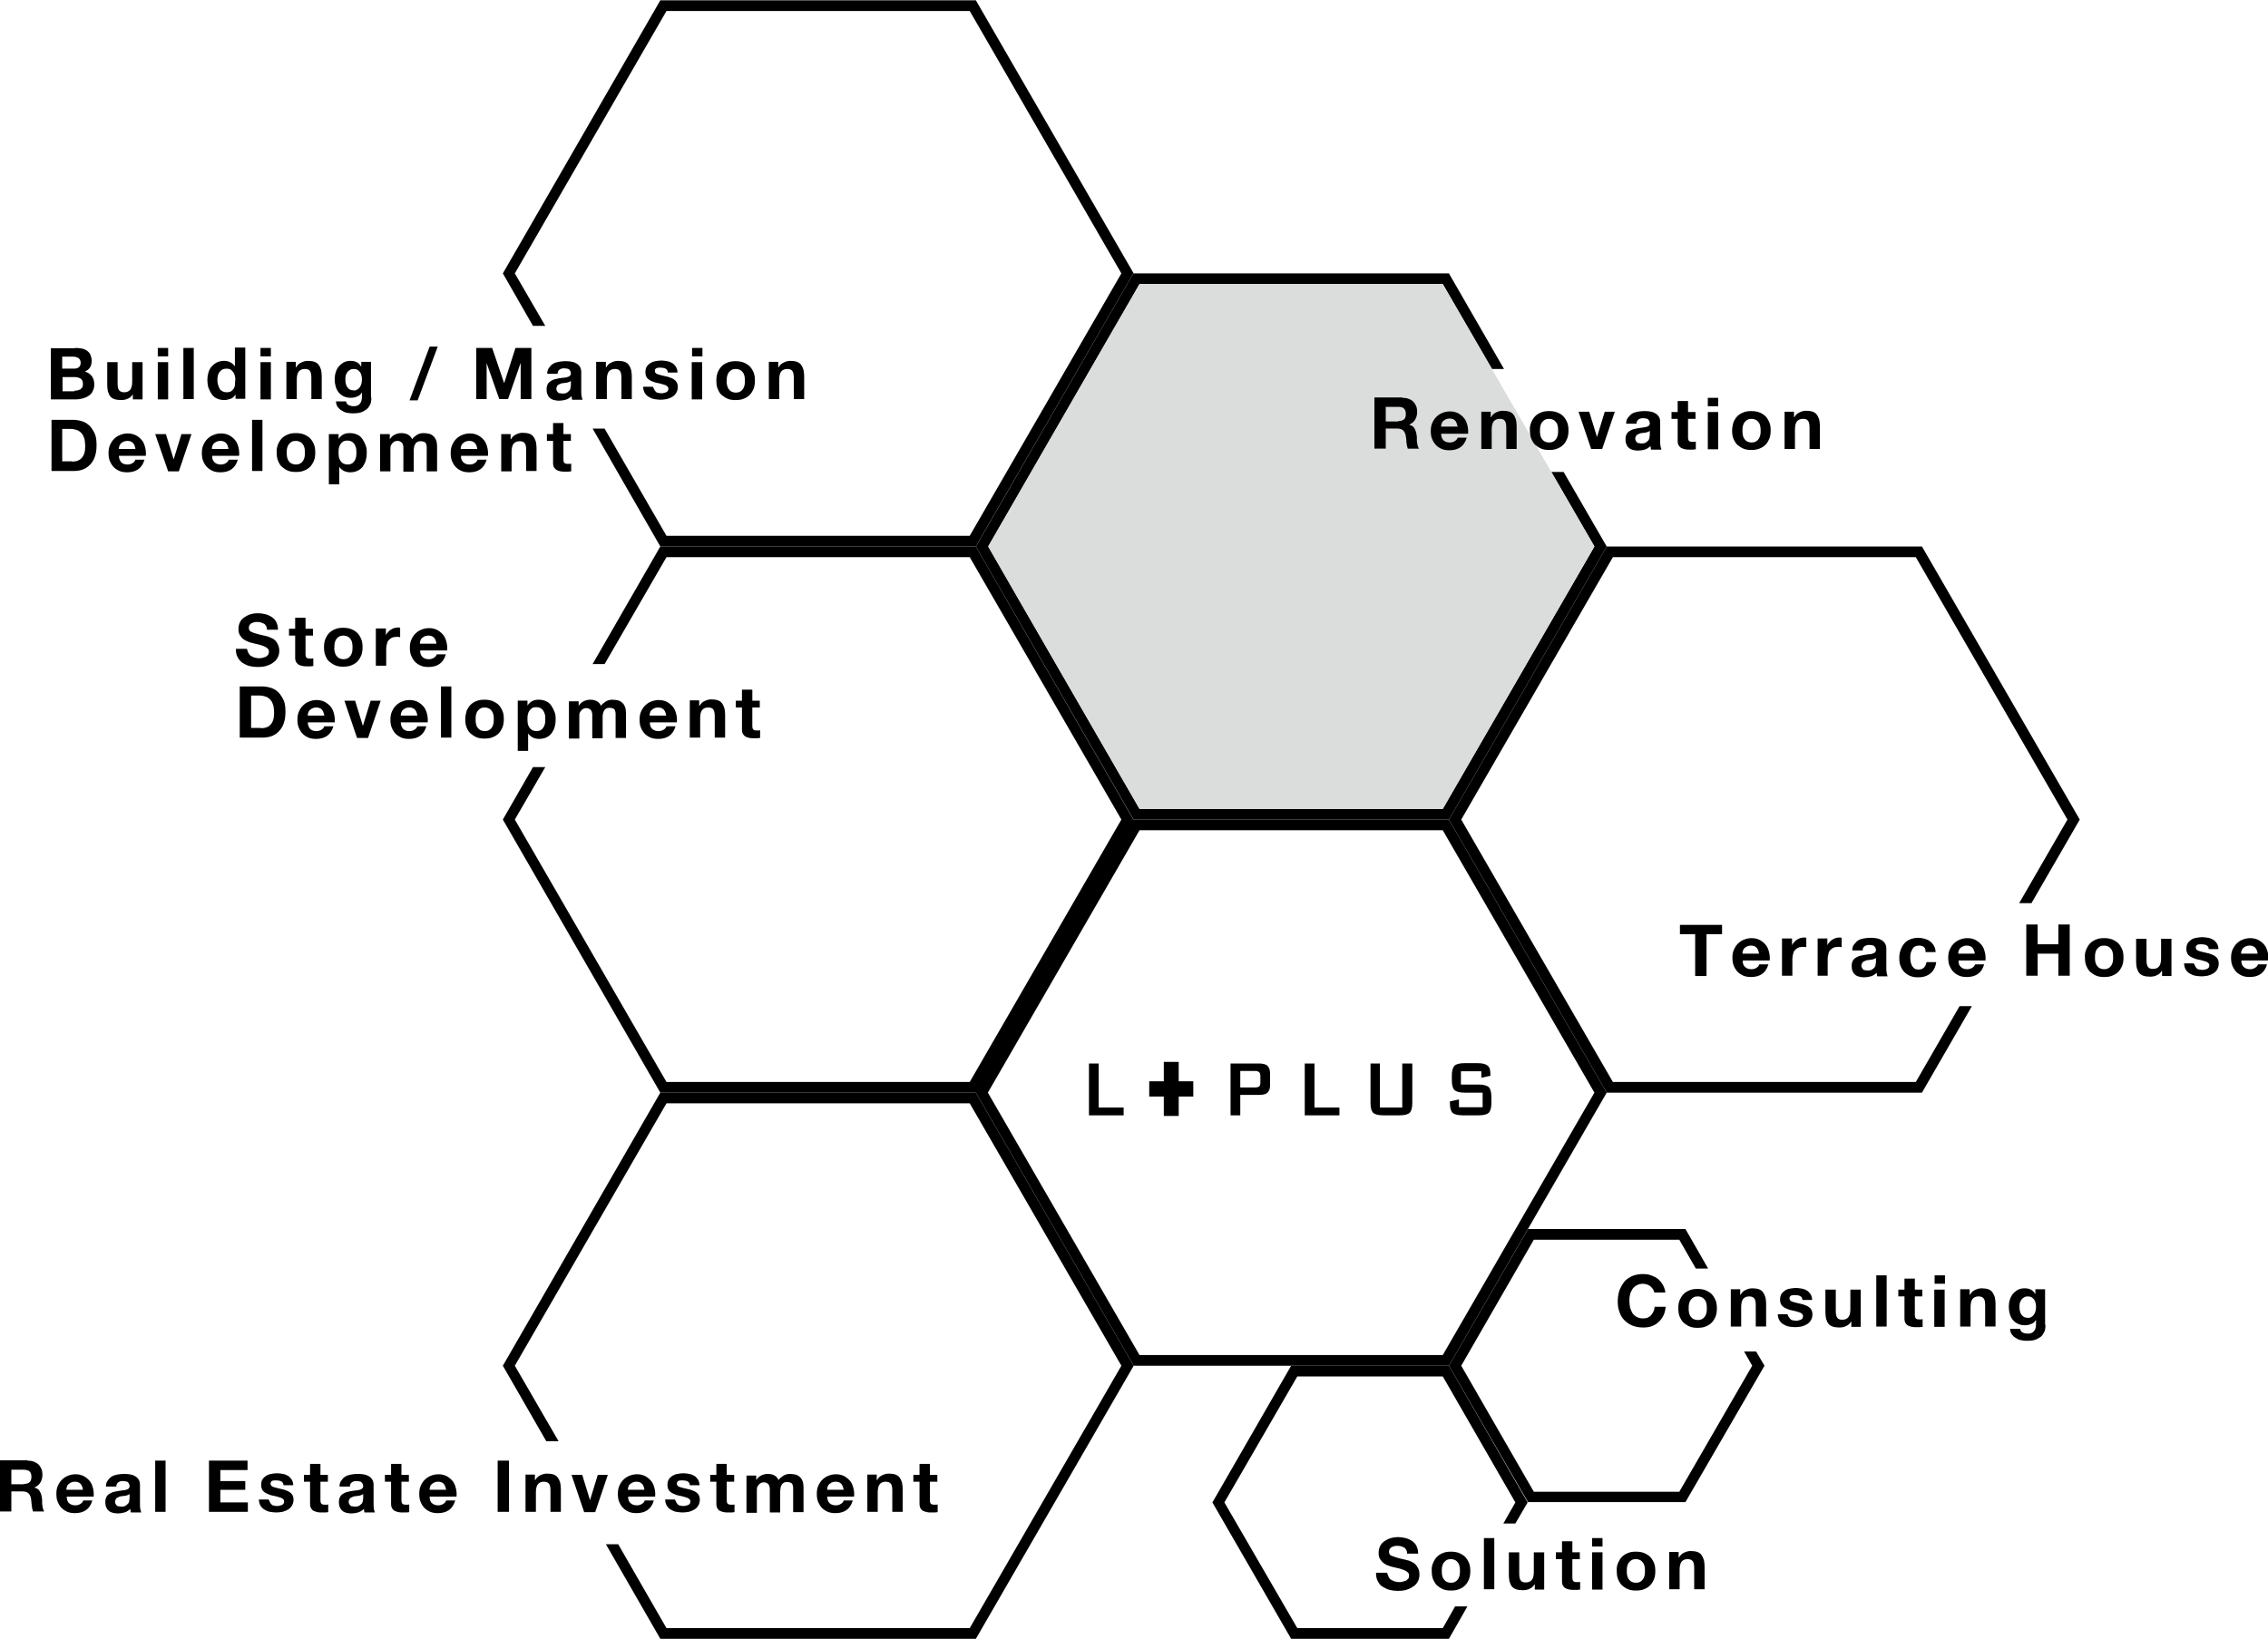 <svg xmlns="http://www.w3.org/2000/svg" viewBox="0 0 700 506" style="enable-background:new 0 0 700 506" xml:space="preserve"><path d="m445.3 256.3 46.8 81-46.8 81h-93.6l-46.8-81 46.8-81h93.6m1.9-3.3h-97.3l-48.7 84.3 48.7 84.3h97.3l48.7-84.3-48.7-84.3zM349.9 253h-.1L304 173.6l-2.8-4.9h-97.4L182.9 205h3.7l19.1-33h93.6l46.8 81-46.8 81h-93.6l-46.8-81 9.4-16.2h-3.8l-9.3 16.2 48.6 84.3h97.4z"/><path d="m203.8 337.3-48.6 84.3 13.4 23.3h3.8l-13.5-23.3 46.8-81h93.6l46.8 81-46.8 81h-93.6l-14.9-25.9H187l16.8 29.2h97.4l48.7-84.3-48.7-84.3zM445.3 502.6h-44.9l-22.5-38.8 22.5-38.9h44.9l22.4 38.9-3.7 6.5h3.7l3.8-6.5-24.3-42.2h-48.7l-24.3 42.2 24.3 42.1h48.7l5.7-10h-3.8z"/><path d="m540.8 421.6-22.5 38.9h-44.9L451 421.6l22.4-38.9h44.9l5.1 8.9h3.8l-7-12.2h-48.6l-24.4 42.2 24.4 42.1h48.6l24.4-42.1-2.6-4.4h-3.7zM349.9 253h97.3l48.7-84.3-13.3-23h-3.8l13.3 23-46.8 81h-93.6l-46.7-81 46.7-81h93.6l15.2 26.2h3.7l-17-29.5h-97.4l-48.6 84.3 2.8 4.9 45.9 79.4z"/><path d="M349.9 253 304 173.6l45.8 79.4zM593.2 168.7h-97.3L447.2 253l48.7 84.3h97.3l15.4-26.7h-3.8L591.3 334h-93.5L451 253l46.8-81h93.5l46.8 81-14.9 25.8h3.8l14.9-25.8zM349.9 84.4h-.1L304 163.8l-2.8 4.9h-97.4l-20.9-36.4h3.7l19.1 33.1h93.6l46.8-81-46.8-81h-93.6l-46.8 81 9.4 16.2h-3.8l-9.3-16.2L203.8.1h97.4z"/><path style="fill:#dbdcdc" d="m332.6 216.6 19.1 33.1h93.6l46.8-81-46.8-81h-93.6l-46.7 81 9.3 16.2z"/><path d="M432.8 122.8c.7 0 1.4.1 1.9.3.6.2 1.1.5 1.5.9.4.4.7.9.9 1.4.2.5.3 1.1.3 1.7 0 .9-.2 1.7-.6 2.4-.4.7-1 1.2-1.9 1.6.4.1.8.3 1.1.5.3.2.5.5.7.9s.3.7.4 1.1c.1.4.1.8.2 1.2v.9c0 .4 0 .7.1 1 0 .4.1.7.2 1s.2.6.4.8h-3.5c-.2-.5-.3-1.1-.4-1.8 0-.7-.1-1.4-.2-2-.1-.8-.4-1.4-.8-1.8-.4-.4-1-.6-1.9-.6h-3.5v6.2h-3.5v-15.8h8.6zm-1.3 7.2c.8 0 1.4-.2 1.8-.5s.6-.9.6-1.7c0-.8-.2-1.3-.6-1.7s-1-.5-1.8-.5h-3.8v4.5h3.8zM445.5 135.9c.5.5 1.2.7 2 .7.6 0 1.2-.2 1.6-.5.5-.3.7-.7.8-1h2.8c-.4 1.4-1.1 2.4-2 3-.9.6-2 .9-3.3.9-.9 0-1.7-.1-2.4-.4-.7-.3-1.3-.7-1.8-1.2s-.9-1.2-1.2-1.9c-.3-.7-.4-1.6-.4-2.4 0-.9.1-1.7.4-2.4s.7-1.4 1.2-1.9 1.1-1 1.9-1.3c.7-.3 1.5-.5 2.4-.5 1 0 1.8.2 2.6.6.7.4 1.3.9 1.8 1.5s.8 1.4 1 2.2c.2.8.3 1.7.2 2.6h-8.3c0 .8.2 1.5.7 2zm3.6-6.1c-.4-.4-1-.6-1.7-.6-.5 0-.9.1-1.3.3s-.6.4-.8.6c-.2.3-.3.5-.4.8-.1.3-.1.5-.1.8h5.1c-.2-.8-.4-1.4-.8-1.9zM460.1 127.2v1.6h.1c.4-.7.9-1.2 1.6-1.5.6-.3 1.3-.5 2-.5.8 0 1.5.1 2.1.3.5.2 1 .5 1.3 1 .3.4.5.9.7 1.5.1.6.2 1.2.2 1.9v7.1h-3.2v-6.5c0-.9-.1-1.7-.4-2.1-.3-.5-.8-.7-1.6-.7-.9 0-1.5.3-1.9.8-.4.5-.6 1.4-.6 2.5v6h-3.2v-11.5h2.9zM472.6 130.4c.3-.7.7-1.4 1.2-1.9s1.1-.9 1.9-1.2c.7-.3 1.5-.4 2.4-.4.9 0 1.7.1 2.5.4s1.4.7 1.9 1.2.9 1.2 1.2 1.9c.3.7.4 1.6.4 2.5 0 .9-.1 1.7-.4 2.5-.3.7-.7 1.4-1.2 1.9s-1.1.9-1.9 1.2c-.7.3-1.5.4-2.5.4-.9 0-1.7-.1-2.4-.4-.7-.3-1.3-.7-1.9-1.2-.5-.5-.9-1.2-1.2-1.9-.3-.7-.4-1.6-.4-2.5-.1-.9.1-1.7.4-2.5zm2.8 3.9c.1.4.2.8.5 1.2.2.3.5.6.9.8.4.2.8.3 1.3.3s1-.1 1.3-.3c.4-.2.7-.5.9-.8s.4-.7.5-1.2.1-.9.1-1.3c0-.5 0-.9-.1-1.4s-.2-.8-.5-1.2-.5-.6-.9-.8c-.4-.2-.8-.3-1.3-.3s-1 .1-1.3.3c-.4.2-.6.5-.9.8-.2.3-.4.7-.5 1.2s-.1.9-.1 1.4c0 .4 0 .8.1 1.3zM491.1 138.6l-3.9-11.5h3.3l2.4 7.8 2.4-7.8h3.1l-3.9 11.5h-3.4zM501.9 130.7c0-.7.2-1.4.6-1.8s.7-.9 1.2-1.2 1.1-.5 1.7-.6c.6-.1 1.3-.2 1.9-.2.6 0 1.2 0 1.8.1.6.1 1.1.2 1.6.5.5.2.9.6 1.2 1s.5 1 .5 1.7v6c0 .5 0 1 .1 1.5s.2.8.3 1.1h-3.2c-.1-.2-.1-.4-.1-.5 0-.2-.1-.4-.1-.6-.5.5-1.1.9-1.8 1.1-.7.2-1.4.3-2.1.3-.5 0-1.1-.1-1.5-.2s-.9-.3-1.2-.6c-.4-.3-.6-.6-.8-1.1-.2-.4-.3-.9-.3-1.5 0-.7.1-1.2.3-1.6.2-.4.5-.8.9-1 .4-.3.8-.4 1.2-.6.5-.1.9-.2 1.4-.3.5-.1.9-.1 1.4-.2s.9-.1 1.2-.2c.4-.1.6-.2.8-.4.2-.2.3-.4.3-.7 0-.3-.1-.6-.2-.8s-.3-.4-.4-.5c-.2-.1-.4-.2-.6-.2-.2 0-.5-.1-.8-.1-.6 0-1.1.1-1.5.4-.4.3-.6.7-.6 1.3h-3.2zm7.3 2.3c-.1.1-.3.2-.5.3-.2.1-.4.1-.6.2s-.5.1-.7.1c-.3 0-.5.1-.8.1-.2 0-.5.1-.7.2l-.6.3c-.2.1-.3.3-.4.5-.1.2-.2.4-.2.7 0 .3.1.5.2.7.1.2.2.3.4.5s.4.2.6.2c.2 0 .5.1.7.1.6 0 1.1-.1 1.4-.3.3-.2.6-.5.8-.7.2-.3.3-.6.3-.9 0-.3.1-.5.1-.7V133zM523.3 127.2v2.1H521v5.7c0 .5.1.9.3 1.1.2.2.5.3 1.1.3h.5c.2 0 .3 0 .5-.1v2.4c-.3 0-.6.1-.9.1h-1c-.5 0-1 0-1.4-.1-.4-.1-.8-.2-1.2-.4-.3-.2-.6-.5-.8-.8-.2-.4-.3-.8-.3-1.4v-6.8h-1.9v-2.1h1.9v-3.4h3.2v3.4h2.3zM527.1 125.4v-2.6h3.2v2.6h-3.2zm3.2 1.8v11.5h-3.2v-11.5h3.2zM535 130.4c.3-.7.7-1.4 1.2-1.9s1.1-.9 1.9-1.2c.7-.3 1.5-.4 2.4-.4.9 0 1.7.1 2.5.4s1.4.7 1.9 1.2.9 1.2 1.2 1.9c.3.7.4 1.6.4 2.5 0 .9-.1 1.7-.4 2.5-.3.7-.7 1.4-1.2 1.9s-1.1.9-1.9 1.2c-.7.3-1.5.4-2.5.4-.9 0-1.7-.1-2.4-.4-.7-.3-1.3-.7-1.9-1.2-.5-.5-.9-1.2-1.2-1.9-.3-.7-.4-1.6-.4-2.5 0-.9.2-1.7.4-2.5zm2.9 3.9c.1.4.2.8.5 1.2.2.3.5.6.9.8.4.2.8.3 1.3.3s1-.1 1.3-.3c.4-.2.7-.5.9-.8s.4-.7.5-1.2.1-.9.1-1.3c0-.5 0-.9-.1-1.4s-.2-.8-.5-1.2-.5-.6-.9-.8c-.4-.2-.8-.3-1.3-.3s-1 .1-1.3.3c-.4.2-.6.5-.9.8-.2.3-.4.7-.5 1.2s-.1.9-.1 1.4c0 .4 0 .8.1 1.3zM553.7 127.2v1.6h.1c.4-.7.9-1.2 1.6-1.5.6-.3 1.3-.5 2-.5.8 0 1.5.1 2.1.3.5.2 1 .5 1.3 1 .3.4.5.9.7 1.5.1.6.2 1.2.2 1.9v7.1h-3.2v-6.5c0-.9-.1-1.7-.4-2.1-.3-.5-.8-.7-1.6-.7-.9 0-1.5.3-1.9.8-.4.5-.6 1.4-.6 2.5v6h-3.2v-11.5h2.9zM518.5 288.4v-2.9h13v2.9h-4.8v12.9h-3.5v-12.9h-4.7zM538.6 298.5c.5.5 1.2.7 2 .7.6 0 1.2-.2 1.6-.5.5-.3.7-.7.8-1h2.8c-.4 1.4-1.1 2.4-2 3-.9.6-2 .9-3.3.9-.9 0-1.7-.1-2.4-.4-.7-.3-1.3-.7-1.8-1.2s-.9-1.2-1.2-1.9c-.3-.7-.4-1.6-.4-2.4 0-.9.1-1.7.4-2.4s.7-1.4 1.2-1.9 1.1-1 1.9-1.3c.7-.3 1.5-.5 2.4-.5 1 0 1.8.2 2.6.6.7.4 1.3.9 1.8 1.5s.8 1.4 1 2.2c.2.8.3 1.7.2 2.6h-8.3c-.1.8.2 1.6.7 2zm3.5-6c-.4-.4-1-.6-1.7-.6-.5 0-.9.1-1.3.3s-.6.4-.8.6c-.2.3-.3.5-.4.8-.1.3-.1.5-.1.8h5.1c-.1-.9-.4-1.5-.8-1.9zM553.1 289.8v2.1c.1-.4.3-.7.6-1 .3-.3.5-.6.9-.8.3-.2.7-.4 1-.5.4-.1.8-.2 1.2-.2.2 0 .4 0 .7.1v2.9c-.1 0-.3-.1-.5-.1h-.6c-.6 0-1.1.1-1.5.3s-.7.5-1 .8-.4.7-.5 1.2c-.1.4-.2.9-.2 1.4v5.2H550v-11.5h3.1zM564 289.8v2.1c.1-.4.3-.7.6-1 .3-.3.5-.6.9-.8.3-.2.7-.4 1-.5.4-.1.8-.2 1.2-.2.2 0 .4 0 .7.1v2.9c-.1 0-.3-.1-.5-.1h-.6c-.6 0-1.1.1-1.5.3s-.7.5-1 .8-.4.7-.5 1.2c-.1.4-.2.9-.2 1.4v5.2H561v-11.5h3zM571.7 293.3c0-.7.2-1.4.6-1.8s.7-.9 1.2-1.2c.5-.3 1.1-.5 1.7-.6.6-.1 1.3-.2 1.9-.2.6 0 1.2 0 1.8.1.6.1 1.1.2 1.6.5.5.2.9.6 1.2 1 .3.4.5 1 .5 1.7v6c0 .5 0 1 .1 1.5s.2.8.3 1.1h-3.2c-.1-.2-.1-.4-.1-.5 0-.2-.1-.4-.1-.6-.5.5-1.1.9-1.8 1.1s-1.4.3-2.1.3c-.5 0-1.1-.1-1.5-.2s-.9-.3-1.2-.6c-.4-.3-.6-.6-.8-1.1-.2-.4-.3-.9-.3-1.5 0-.7.1-1.2.3-1.6.2-.4.5-.8.9-1 .4-.3.8-.4 1.2-.6.5-.1.9-.2 1.4-.3.5-.1.9-.1 1.4-.2.5 0 .9-.1 1.2-.2.4-.1.6-.2.8-.4.2-.2.3-.4.3-.7 0-.3-.1-.6-.2-.8-.1-.2-.3-.4-.4-.5-.2-.1-.4-.2-.6-.2s-.5-.1-.8-.1c-.6 0-1.1.1-1.5.4s-.6.7-.6 1.3h-3.2zm7.3 2.4c-.1.1-.3.2-.5.3-.2.1-.4.1-.6.2-.2 0-.5.1-.7.1-.3 0-.5.1-.8.1-.2 0-.5.1-.7.2l-.6.3c-.2.1-.3.3-.4.5s-.2.4-.2.7c0 .3.1.5.2.7s.2.3.4.5.4.2.6.2c.2 0 .5.1.7.1.6 0 1.1-.1 1.4-.3.3-.2.6-.5.8-.7.2-.3.3-.6.3-.9 0-.3.1-.5.1-.7v-1.3zM592.3 291.9c-.5 0-.9.1-1.3.3s-.6.5-.8.9c-.2.4-.4.8-.5 1.2-.1.4-.1.9-.1 1.3s0 .8.1 1.3c.1.4.2.8.4 1.2s.5.6.8.9c.3.2.8.3 1.2.3.8 0 1.3-.2 1.7-.6.4-.4.7-1 .8-1.7h3c-.2 1.5-.8 2.7-1.8 3.5s-2.2 1.2-3.8 1.2c-.9 0-1.6-.1-2.4-.4-.7-.3-1.3-.7-1.8-1.2s-.9-1.1-1.2-1.9c-.3-.7-.4-1.5-.4-2.4 0-.9.1-1.7.4-2.5.3-.8.6-1.4 1.1-2 .5-.6 1.1-1 1.8-1.3.7-.3 1.6-.5 2.5-.5.7 0 1.3.1 2 .3s1.2.4 1.7.8.9.8 1.2 1.4c.3.5.5 1.2.5 1.9h-3.1c.1-1.4-.7-2-2-2zM605.2 298.5c.5.5 1.2.7 2 .7.6 0 1.2-.2 1.6-.5.5-.3.7-.7.8-1h2.8c-.4 1.4-1.1 2.4-2 3-.9.6-2 .9-3.3.9-.9 0-1.7-.1-2.4-.4-.7-.3-1.3-.7-1.8-1.2s-.9-1.2-1.2-1.9c-.3-.7-.4-1.6-.4-2.4 0-.9.1-1.7.4-2.4s.7-1.4 1.2-1.9 1.1-1 1.9-1.3c.7-.3 1.5-.5 2.4-.5 1 0 1.8.2 2.6.6.7.4 1.3.9 1.8 1.5s.8 1.4 1 2.2c.2.8.3 1.7.2 2.6h-8.3c-.1.8.2 1.6.7 2zm3.5-6c-.4-.4-1-.6-1.7-.6-.5 0-.9.1-1.3.3s-.6.4-.8.6c-.2.3-.3.5-.4.8-.1.3-.1.5-.1.8h5.1c-.1-.9-.4-1.5-.8-1.9zM628.9 285.4v6.1h6.4v-6.1h3.5v15.8h-3.5v-6.8h-6.4v6.8h-3.5v-15.8h3.5zM643.9 293.1c.3-.7.7-1.4 1.2-1.9s1.1-.9 1.9-1.2c.7-.3 1.5-.4 2.4-.4.9 0 1.7.1 2.5.4.7.3 1.4.7 1.9 1.2s.9 1.2 1.2 1.9.4 1.6.4 2.5c0 .9-.1 1.7-.4 2.5-.3.7-.7 1.4-1.2 1.9s-1.1.9-1.9 1.2c-.7.3-1.5.4-2.5.4-.9 0-1.7-.1-2.4-.4-.7-.3-1.3-.7-1.9-1.2-.5-.5-.9-1.2-1.2-1.9-.3-.7-.4-1.6-.4-2.5-.1-1 .1-1.8.4-2.5zm2.8 3.8c.1.4.2.8.5 1.2.2.3.5.6.9.8s.8.3 1.3.3 1-.1 1.3-.3c.4-.2.7-.5.9-.8s.4-.7.5-1.2.1-.9.1-1.3 0-.9-.1-1.4c-.1-.4-.2-.8-.5-1.2-.2-.3-.5-.6-.9-.8-.4-.2-.8-.3-1.3-.3s-1 .1-1.3.3c-.4.2-.6.5-.9.8-.2.3-.4.7-.5 1.2-.1.4-.1.9-.1 1.4s0 .9.1 1.3zM667.3 301.3v-1.6h-.1c-.4.7-.9 1.1-1.6 1.4-.6.3-1.3.4-2 .4-.8 0-1.5-.1-2.1-.3-.5-.2-1-.5-1.3-.9-.3-.4-.5-.9-.7-1.5-.1-.6-.2-1.2-.2-1.9v-7.1h3.2v6.5c0 .9.1 1.7.4 2.1.3.5.8.7 1.6.7.9 0 1.5-.3 1.9-.8s.6-1.3.6-2.5v-6h3.2v11.5h-2.9zM677.6 298.4c.1.2.3.4.5.6.2.2.5.3.8.3.3.1.6.1.9.1.2 0 .5 0 .7-.1.2-.1.5-.1.7-.2.2-.1.4-.3.5-.4.1-.2.2-.4.2-.7 0-.5-.3-.8-.9-1.1-.6-.2-1.5-.5-2.6-.7-.5-.1-.9-.2-1.3-.4s-.8-.3-1.2-.6-.6-.5-.8-.9-.3-.8-.3-1.3c0-.7.1-1.3.4-1.8.3-.5.7-.8 1.1-1.1s1-.5 1.6-.6c.6-.1 1.2-.2 1.8-.2.6 0 1.2.1 1.8.2.6.1 1.1.3 1.6.6s.8.7 1.1 1.1c.3.5.5 1.1.5 1.8h-3c0-.6-.3-1-.7-1.2-.4-.2-.9-.3-1.5-.3h-.6c-.2 0-.4.1-.6.1-.2.1-.3.2-.4.3-.1.1-.2.3-.2.6s.1.5.3.7c.2.2.5.3.8.4.3.1.7.2 1.1.3.4.1.9.2 1.3.3.5.1.9.2 1.3.4.4.1.8.3 1.2.6.3.2.6.5.8.9.2.4.3.8.3 1.3 0 .8-.2 1.4-.5 1.9s-.7.9-1.2 1.2-1 .5-1.7.7c-.6.1-1.3.2-1.9.2-.7 0-1.3-.1-2-.2-.6-.1-1.2-.4-1.7-.7-.5-.3-.9-.7-1.2-1.2-.3-.5-.5-1.2-.5-1.9h3c.3.5.4.8.5 1zM692.5 298.5c.5.5 1.2.7 2 .7.6 0 1.2-.2 1.6-.5.5-.3.7-.7.8-1h2.8c-.4 1.4-1.1 2.4-2 3-.9.6-2 .9-3.3.9-.9 0-1.7-.1-2.4-.4-.7-.3-1.3-.7-1.8-1.2s-.9-1.2-1.2-1.9c-.3-.7-.4-1.6-.4-2.4 0-.9.1-1.7.4-2.4s.7-1.4 1.2-1.9 1.1-1 1.9-1.3c.7-.3 1.5-.5 2.4-.5 1 0 1.8.2 2.6.6.7.4 1.3.9 1.8 1.5s.8 1.4 1 2.2c.2.8.3 1.7.2 2.6h-8.3c-.1.8.2 1.6.7 2zm3.5-6c-.4-.4-1-.6-1.7-.6-.5 0-.9.1-1.3.3s-.6.4-.8.6c-.2.3-.3.5-.4.8-.1.3-.1.5-.1.8h5.1c-.1-.9-.4-1.5-.8-1.9zM8.5 450.9c.7 0 1.4.1 1.9.3s1.1.5 1.5.9c.4.4.7.9.9 1.4.2.5.3 1.1.3 1.7 0 .9-.2 1.7-.6 2.4s-1 1.2-1.9 1.6c.4.1.8.3 1.1.5.3.2.5.5.7.9.2.3.3.7.4 1.1.1.4.1.8.2 1.2v.9c0 .3 0 .7.1 1 0 .4.1.7.2 1 .1.3.2.6.4.8h-3.5c-.2-.5-.3-1.1-.4-1.8s-.1-1.4-.2-2c-.1-.8-.4-1.4-.8-1.8-.4-.4-1-.6-1.9-.6H3.5v6.2H0v-15.8h8.5zm-1.2 7.2c.8 0 1.4-.2 1.8-.5.4-.4.6-.9.6-1.7 0-.8-.2-1.3-.6-1.7-.4-.3-1-.5-1.8-.5H3.5v4.5h3.8zM21.3 464c.5.5 1.2.7 2 .7.6 0 1.2-.2 1.6-.5.5-.3.7-.7.8-1h2.8c-.4 1.4-1.1 2.4-2 3-.9.6-2 .9-3.3.9-.9 0-1.7-.1-2.4-.4-.7-.3-1.3-.7-1.8-1.2s-.9-1.2-1.2-1.9-.4-1.6-.4-2.4c0-.9.1-1.7.4-2.4.3-.7.7-1.4 1.2-1.9s1.1-1 1.9-1.3c.7-.3 1.5-.5 2.4-.5 1 0 1.8.2 2.6.6.7.4 1.3.9 1.8 1.5s.8 1.4 1 2.2c.2.8.3 1.7.2 2.6h-8.3c0 .8.2 1.6.7 2zm3.5-6c-.4-.4-1-.6-1.7-.6-.5 0-.9.1-1.3.3-.3.2-.6.4-.8.6s-.3.5-.4.8c-.1.3-.1.5-.1.8h5.1c-.1-.9-.4-1.5-.8-1.9zM32.7 458.8c0-.7.2-1.4.6-1.8.3-.5.7-.9 1.2-1.2.5-.3 1.1-.5 1.7-.6.6-.1 1.3-.2 1.9-.2.6 0 1.2 0 1.8.1.6.1 1.1.2 1.6.5.5.2.9.6 1.2 1 .3.4.5 1 .5 1.7v6c0 .5 0 1 .1 1.5s.2.8.3 1.1h-3.2c-.1-.2-.1-.4-.1-.5 0-.2-.1-.4-.1-.6-.5.5-1.1.9-1.8 1.1s-1.4.3-2.1.3c-.5 0-1.1-.1-1.5-.2s-.9-.3-1.2-.6c-.4-.3-.6-.6-.8-1.1-.2-.4-.3-.9-.3-1.5 0-.7.1-1.2.3-1.6s.5-.8.9-1c.4-.3.8-.4 1.2-.6.5-.1.9-.2 1.4-.3.5-.1.9-.1 1.4-.2.5 0 .9-.1 1.2-.2.4-.1.6-.2.8-.4.2-.2.3-.4.3-.7 0-.3-.1-.6-.2-.8-.1-.2-.3-.4-.4-.5-.2-.1-.4-.2-.6-.2-.2 0-.5-.1-.8-.1-.6 0-1.1.1-1.5.4-.4.3-.6.7-.6 1.3h-3.2zm7.3 2.4c-.1.1-.3.2-.5.3-.2.1-.4.1-.6.2-.2 0-.5.1-.7.1-.3 0-.5.1-.8.1-.2 0-.5.1-.7.2l-.6.3c-.2.1-.3.3-.4.5s-.2.4-.2.7c0 .3.1.5.2.7s.2.3.4.5.4.2.6.2c.2 0 .5.1.7.1.6 0 1.1-.1 1.4-.3.3-.2.6-.5.8-.7.2-.3.3-.6.3-.9 0-.3.1-.5.1-.7v-1.3zM51.1 450.9v15.8h-3.2v-15.8h3.2zM76.4 450.9v2.9H68v3.4h7.7v2.7H68v3.9h8.5v2.9h-12v-15.8h11.9zM83.4 463.9c.1.2.3.4.5.6s.5.3.8.3c.3.1.6.1.9.1.2 0 .5 0 .7-.1.2-.1.5-.1.7-.2.2-.1.4-.3.5-.4.1-.2.2-.4.2-.7 0-.5-.3-.8-.9-1.1-.6-.2-1.5-.5-2.6-.7-.5-.1-.9-.2-1.3-.4s-.8-.3-1.2-.6-.6-.5-.8-.9-.3-.8-.3-1.3c0-.7.1-1.3.4-1.8s.7-.8 1.1-1.1c.5-.3 1-.5 1.6-.6.6-.1 1.2-.2 1.8-.2s1.2.1 1.8.2c.6.1 1.1.3 1.6.6s.8.7 1.1 1.1c.3.5.5 1.1.5 1.8h-3c0-.6-.3-1-.7-1.2-.4-.2-.9-.3-1.5-.3h-.6c-.2 0-.4.1-.6.1s-.3.2-.4.3c-.1.1-.2.3-.2.6s.1.5.3.7c.2.2.5.3.8.4.3.1.7.2 1.1.3.4.1.9.2 1.3.3.5.1.9.2 1.3.4.4.1.8.3 1.2.6s.6.5.8.9.3.8.3 1.3c0 .8-.2 1.4-.5 1.9s-.7.9-1.2 1.2-1 .5-1.7.7c-.6.1-1.3.2-1.9.2-.7 0-1.3-.1-2-.2-.6-.1-1.2-.4-1.7-.7-.5-.3-.9-.7-1.2-1.2-.3-.5-.5-1.2-.5-1.9h3c.3.5.4.8.5 1zM101.2 455.3v2.1h-2.3v5.7c0 .5.1.9.3 1.1s.5.3 1.1.3h.5c.2 0 .3 0 .5-.1v2.4c-.3 0-.6.1-.9.1h-1c-.5 0-1 0-1.4-.1-.4-.1-.8-.2-1.2-.4s-.6-.5-.8-.8c-.2-.4-.3-.8-.3-1.4v-6.8h-1.9v-2.1h1.9v-3.4h3.2v3.4h2.3zM104.8 458.8c0-.7.2-1.4.6-1.8.3-.5.7-.9 1.2-1.2.5-.3 1.1-.5 1.7-.6.6-.1 1.3-.2 1.9-.2.6 0 1.2 0 1.8.1.6.1 1.1.2 1.6.5.5.2.9.6 1.2 1 .3.4.5 1 .5 1.7v6c0 .5 0 1 .1 1.5s.2.8.3 1.1h-3.2c-.1-.2-.1-.4-.1-.5 0-.2-.1-.4-.1-.6-.5.5-1.1.9-1.8 1.1s-1.4.3-2.1.3c-.5 0-1.1-.1-1.5-.2s-.9-.3-1.2-.6c-.4-.3-.6-.6-.8-1.1-.2-.4-.3-.9-.3-1.5 0-.7.1-1.2.3-1.6s.5-.8.9-1c.4-.3.8-.4 1.2-.6.5-.1.9-.2 1.4-.3.5-.1.9-.1 1.4-.2.5 0 .9-.1 1.2-.2.4-.1.6-.2.8-.4.2-.2.3-.4.3-.7 0-.3-.1-.6-.2-.8-.1-.2-.3-.4-.4-.5-.2-.1-.4-.2-.6-.2-.2 0-.5-.1-.8-.1-.6 0-1.1.1-1.5.4-.4.3-.6.7-.6 1.3h-3.2zm7.3 2.4c-.1.1-.3.2-.5.3-.2.1-.4.1-.6.2-.2 0-.5.1-.7.1-.3 0-.5.1-.8.1-.2 0-.5.1-.7.2l-.6.3c-.2.1-.3.3-.4.5s-.2.4-.2.7c0 .3.1.5.2.7s.2.3.4.5.4.2.6.2c.2 0 .5.1.7.1.6 0 1.1-.1 1.4-.3.3-.2.6-.5.8-.7.2-.3.3-.6.3-.9 0-.3.1-.5.1-.7v-1.3zM126.2 455.3v2.1h-2.3v5.7c0 .5.1.9.3 1.1s.5.3 1.1.3h.5c.2 0 .3 0 .5-.1v2.4c-.3 0-.6.1-.9.1h-1c-.5 0-1 0-1.4-.1-.4-.1-.8-.2-1.2-.4s-.6-.5-.8-.8c-.2-.4-.3-.8-.3-1.4v-6.8h-1.9v-2.1h1.9v-3.4h3.2v3.4h2.3zM133.3 464c.5.5 1.2.7 2 .7.6 0 1.2-.2 1.6-.5.5-.3.7-.7.8-1h2.8c-.4 1.4-1.1 2.4-2 3-.9.6-2 .9-3.3.9-.9 0-1.7-.1-2.4-.4-.7-.3-1.3-.7-1.8-1.2s-.9-1.2-1.2-1.9-.4-1.6-.4-2.4c0-.9.1-1.7.4-2.4.3-.7.7-1.4 1.2-1.9s1.1-1 1.9-1.3c.7-.3 1.5-.5 2.4-.5 1 0 1.8.2 2.6.6.7.4 1.3.9 1.8 1.5s.8 1.4 1 2.2c.2.8.3 1.7.2 2.6h-8.3c0 .8.2 1.6.7 2zm3.6-6c-.4-.4-1-.6-1.7-.6-.5 0-.9.1-1.3.3-.3.2-.6.4-.8.6s-.3.5-.4.8c-.1.3-.1.5-.1.8h5.1c-.2-.9-.4-1.5-.8-1.9zM157.1 450.9v15.8h-3.5v-15.8h3.5zM165.1 455.3v1.6h.1c.4-.7.9-1.2 1.6-1.5.6-.3 1.3-.5 2-.5.8 0 1.5.1 2.1.3.5.2 1 .5 1.3 1 .3.4.5.9.7 1.5.1.6.2 1.2.2 1.9v7.1h-3.2v-6.5c0-.9-.1-1.7-.4-2.1s-.8-.7-1.6-.7c-.9 0-1.5.3-1.9.8-.4.5-.6 1.4-.6 2.5v6h-3.2v-11.5h2.9zM180.3 466.8l-3.9-11.5h3.3l2.4 7.8 2.4-7.8h3.1l-3.9 11.5h-3.4zM194.6 464c.5.5 1.2.7 2 .7.6 0 1.2-.2 1.6-.5.5-.3.7-.7.8-1h2.8c-.4 1.4-1.1 2.4-2 3-.9.6-2 .9-3.3.9-.9 0-1.7-.1-2.4-.4-.7-.3-1.3-.7-1.8-1.2s-.9-1.2-1.2-1.9-.4-1.6-.4-2.4c0-.9.1-1.7.4-2.4.3-.7.7-1.4 1.2-1.9s1.1-1 1.9-1.3c.7-.3 1.5-.5 2.4-.5 1 0 1.8.2 2.6.6.7.4 1.3.9 1.8 1.5s.8 1.4 1 2.2c.2.8.3 1.7.2 2.6h-8.3c-.1.8.2 1.6.7 2zm3.5-6c-.4-.4-1-.6-1.7-.6-.5 0-.9.1-1.3.3-.3.2-.6.4-.8.6s-.3.5-.4.8c-.1.3-.1.5-.1.8h5.1c-.1-.9-.4-1.5-.8-1.9zM208.8 463.9c.1.2.3.4.5.6s.5.3.8.3c.3.1.6.1.9.1.2 0 .5 0 .7-.1.2-.1.5-.1.7-.2.2-.1.4-.3.5-.4.1-.2.2-.4.2-.7 0-.5-.3-.8-.9-1.1-.6-.2-1.5-.5-2.6-.7-.5-.1-.9-.2-1.3-.4s-.8-.3-1.2-.6-.6-.5-.8-.9-.3-.8-.3-1.3c0-.7.1-1.3.4-1.8s.7-.8 1.1-1.1c.5-.3 1-.5 1.6-.6.6-.1 1.2-.2 1.8-.2s1.2.1 1.8.2c.6.1 1.1.3 1.6.6s.8.7 1.1 1.1c.3.5.5 1.1.5 1.8h-3c0-.6-.3-1-.7-1.2-.4-.2-.9-.3-1.5-.3h-.6c-.2 0-.4.1-.6.1s-.3.2-.4.3c-.1.1-.2.3-.2.6s.1.5.3.7c.2.2.5.3.8.4.3.1.7.2 1.1.3.4.1.9.2 1.3.3.5.1.9.2 1.3.4.4.1.8.3 1.2.6s.6.5.8.9.3.8.3 1.3c0 .8-.2 1.4-.5 1.9s-.7.9-1.2 1.2-1 .5-1.7.7c-.6.1-1.3.2-1.9.2-.7 0-1.3-.1-2-.2-.6-.1-1.2-.4-1.7-.7-.5-.3-.9-.7-1.2-1.2-.3-.5-.5-1.2-.5-1.9h3c.3.5.4.8.5 1zM226.6 455.3v2.1h-2.3v5.7c0 .5.1.9.3 1.1s.5.3 1.1.3h.5c.2 0 .3 0 .5-.1v2.4c-.3 0-.6.1-.9.1h-1c-.5 0-1 0-1.4-.1-.4-.1-.8-.2-1.2-.4s-.6-.5-.8-.8c-.2-.4-.3-.8-.3-1.4v-6.8h-1.9v-2.1h1.9v-3.4h3.2v3.4h2.3zM233.4 455.3v1.6c.4-.6.9-1.1 1.5-1.4.6-.3 1.3-.5 2-.5s1.4.1 2 .4c.6.3 1.1.8 1.4 1.5.3-.5.8-.9 1.4-1.3.6-.4 1.3-.6 2.1-.6.6 0 1.2.1 1.7.2s1 .4 1.3.7c.4.3.7.8.9 1.3.2.5.3 1.2.3 1.9v7.7h-3.2v-7.6c0-.3-.1-.6-.2-.9-.1-.3-.3-.5-.6-.6-.3-.1-.6-.2-1.1-.2s-.8.1-1.1.3c-.3.2-.5.4-.6.7-.2.3-.3.6-.3.9s-.1.7-.1 1.1v6.4h-3.2v-7.4c0-.3-.1-.6-.2-.9s-.3-.5-.6-.7c-.3-.2-.6-.3-1.1-.3-.1 0-.3 0-.6.1-.2.1-.5.2-.7.4-.2.2-.4.5-.6.8-.2.3-.2.8-.2 1.4v6.7h-3.2v-11.5h3zM256 464c.5.5 1.2.7 2 .7.6 0 1.2-.2 1.6-.5.5-.3.7-.7.8-1h2.8c-.4 1.4-1.1 2.4-2 3-.9.6-2 .9-3.3.9-.9 0-1.7-.1-2.4-.4-.7-.3-1.3-.7-1.8-1.2s-.9-1.2-1.2-1.9-.4-1.6-.4-2.4c0-.9.1-1.7.4-2.4.3-.7.7-1.4 1.2-1.9s1.1-1 1.9-1.3c.7-.3 1.5-.5 2.4-.5 1 0 1.8.2 2.6.6.7.4 1.3.9 1.8 1.5s.8 1.4 1 2.2c.2.8.3 1.7.2 2.6h-8.3c0 .8.3 1.6.7 2zm3.6-6c-.4-.4-1-.6-1.7-.6-.5 0-.9.1-1.3.3-.3.2-.6.4-.8.6s-.3.5-.4.8c-.1.3-.1.5-.1.8h5.1c-.2-.9-.4-1.5-.8-1.9zM270.6 455.3v1.6h.1c.4-.7.9-1.2 1.6-1.5.6-.3 1.3-.5 2-.5.8 0 1.5.1 2.1.3.5.2 1 .5 1.3 1 .3.4.5.9.7 1.5.1.6.2 1.2.2 1.9v7.1h-3.2v-6.5c0-.9-.1-1.7-.4-2.1s-.8-.7-1.6-.7c-.9 0-1.5.3-1.9.8-.4.5-.6 1.4-.6 2.5v6h-3.2v-11.5h2.9zM289.3 455.3v2.1H287v5.7c0 .5.1.9.3 1.1s.5.3 1.1.3h.5c.2 0 .3 0 .5-.1v2.4c-.3 0-.6.1-.9.1h-1c-.5 0-1 0-1.4-.1-.4-.1-.8-.2-1.2-.4s-.6-.5-.8-.8c-.2-.4-.3-.8-.3-1.4v-6.8h-1.9v-2.1h1.9v-3.4h3.2v3.4h2.3zM428.6 486.8c.2.4.4.7.8.9s.7.4 1.1.5c.4.1.9.2 1.3.2.3 0 .6 0 1-.1s.7-.2 1-.3c.3-.1.6-.4.8-.6s.3-.6.3-1-.1-.8-.4-1c-.3-.3-.6-.5-1.1-.7-.4-.2-.9-.3-1.5-.5-.6-.1-1.1-.3-1.7-.4-.6-.1-1.2-.3-1.7-.5-.6-.2-1.1-.5-1.5-.8-.4-.3-.8-.8-1.1-1.3-.3-.5-.4-1.1-.4-1.9 0-.8.2-1.5.5-2.1.3-.6.8-1.1 1.4-1.5s1.2-.7 1.9-.9 1.4-.3 2.1-.3c.8 0 1.6.1 2.4.3.8.2 1.4.5 2 .9s1.1.9 1.4 1.6c.3.6.5 1.4.5 2.3h-3.4c0-.5-.1-.9-.3-1.2-.2-.3-.4-.6-.7-.7-.3-.2-.6-.3-1-.4-.4-.1-.8-.1-1.2-.1-.3 0-.6 0-.8.1-.3.1-.5.2-.8.3-.2.1-.4.3-.6.6-.1.2-.2.5-.2.8 0 .3.1.6.2.8.1.2.4.4.7.5s.8.3 1.4.5 1.4.4 2.4.6c.3.1.7.2 1.2.3s1 .4 1.6.7c.5.3 1 .8 1.3 1.4.4.6.6 1.3.6 2.2 0 .7-.1 1.4-.4 2-.3.6-.7 1.2-1.3 1.6s-1.2.8-2.1 1.1c-.8.3-1.8.4-2.9.4-.9 0-1.7-.1-2.5-.3-.8-.2-1.5-.6-2.2-1s-1.1-1-1.5-1.8c-.4-.7-.5-1.6-.5-2.5h3.4c.2.5.3.9.5 1.3zM442.3 482.5c.3-.7.7-1.4 1.2-1.9s1.1-.9 1.9-1.2c.7-.3 1.5-.4 2.4-.4.9 0 1.7.1 2.5.4.7.3 1.4.7 1.9 1.2s.9 1.2 1.2 1.9.4 1.6.4 2.5c0 .9-.1 1.7-.4 2.5-.3.7-.7 1.4-1.2 1.9s-1.1.9-1.9 1.2c-.7.3-1.5.4-2.5.4-.9 0-1.7-.1-2.4-.4-.7-.3-1.3-.7-1.9-1.2-.5-.5-.9-1.2-1.2-1.9-.3-.7-.4-1.6-.4-2.5-.1-1 .1-1.8.4-2.5zm2.8 3.8c.1.4.2.8.5 1.2.2.3.5.6.9.8s.8.3 1.3.3 1-.1 1.3-.3c.4-.2.7-.5.9-.8s.4-.7.5-1.2.1-.9.1-1.3 0-.9-.1-1.4c-.1-.4-.2-.8-.5-1.2-.2-.3-.5-.6-.9-.8-.4-.2-.8-.3-1.3-.3s-1 .1-1.3.3c-.4.2-.6.5-.9.8-.2.3-.4.7-.5 1.2-.1.4-.1.9-.1 1.4s0 .9.1 1.3zM461.2 474.8v15.8H458v-15.8h3.2zM473.7 490.7v-1.6h-.1c-.4.7-.9 1.1-1.6 1.4-.6.3-1.3.4-2 .4-.8 0-1.5-.1-2.1-.3-.5-.2-1-.5-1.3-.9-.3-.4-.5-.9-.7-1.5-.1-.6-.2-1.2-.2-1.9v-7.1h3.2v6.5c0 .9.1 1.7.4 2.1.3.5.8.7 1.6.7.9 0 1.5-.3 1.9-.8s.6-1.3.6-2.5v-6h3.2v11.5h-2.9zM487.6 479.2v2.1h-2.3v5.7c0 .5.1.9.3 1.1.2.2.5.3 1.1.3h.5c.2 0 .3 0 .5-.1v2.4c-.3 0-.6.1-.9.1h-1c-.5 0-1 0-1.4-.1-.4-.1-.8-.2-1.2-.4s-.6-.5-.8-.8c-.2-.4-.3-.8-.3-1.4v-6.8h-1.9v-2.1h1.9v-3.4h3.2v3.4h2.3zM491.4 477.4v-2.6h3.2v2.6h-3.2zm3.2 1.8v11.5h-3.2v-11.5h3.2zM499.4 482.5c.3-.7.7-1.4 1.2-1.9s1.1-.9 1.9-1.2c.7-.3 1.5-.4 2.4-.4.9 0 1.7.1 2.5.4.7.3 1.4.7 1.9 1.2s.9 1.2 1.2 1.9.4 1.6.4 2.5c0 .9-.1 1.7-.4 2.5-.3.7-.7 1.4-1.2 1.9s-1.1.9-1.9 1.2c-.7.3-1.5.4-2.5.4-.9 0-1.7-.1-2.4-.4-.7-.3-1.3-.7-1.9-1.2-.5-.5-.9-1.2-1.2-1.9-.3-.7-.4-1.6-.4-2.5-.1-1 .1-1.8.4-2.5zm2.8 3.8c.1.4.2.8.5 1.2.2.3.5.6.9.8s.8.3 1.3.3 1-.1 1.3-.3c.4-.2.7-.5.9-.8s.4-.7.5-1.2.1-.9.1-1.3 0-.9-.1-1.4c-.1-.4-.2-.8-.5-1.2-.2-.3-.5-.6-.9-.8-.4-.2-.8-.3-1.3-.3s-1 .1-1.3.3c-.4.2-.6.5-.9.8-.2.3-.4.7-.5 1.2-.1.4-.1.9-.1 1.4s0 .9.1 1.3zM518.1 479.2v1.6h.1c.4-.7.9-1.2 1.6-1.5.6-.3 1.3-.5 2-.5.8 0 1.5.1 2.1.3.5.2 1 .5 1.3 1s.5.9.7 1.5c.1.6.2 1.2.2 1.9v7.1h-3.2v-6.5c0-.9-.1-1.7-.4-2.1s-.8-.7-1.6-.7c-.9 0-1.5.3-1.9.8-.4.5-.6 1.4-.6 2.5v6h-3.2v-11.5h2.9zM510.2 398c-.2-.3-.5-.6-.8-.9-.3-.3-.7-.4-1.1-.6-.4-.1-.8-.2-1.2-.2-.8 0-1.5.2-2 .5s-1 .7-1.3 1.2c-.3.5-.6 1.1-.7 1.7-.2.7-.2 1.3-.2 2s.1 1.3.2 1.9c.2.6.4 1.2.7 1.7.3.5.8.9 1.3 1.2.5.3 1.2.5 2 .5 1.1 0 1.9-.3 2.5-1s1-1.5 1.1-2.6h3.4c-.1 1-.3 1.9-.7 2.7-.4.8-.9 1.5-1.5 2-.6.6-1.3 1-2.1 1.3-.8.3-1.7.4-2.7.4-1.2 0-2.3-.2-3.3-.6-1-.4-1.8-1-2.5-1.7s-1.2-1.6-1.5-2.6c-.4-1-.5-2.1-.5-3.2 0-1.2.2-2.3.5-3.3.4-1 .9-1.9 1.5-2.7s1.5-1.3 2.5-1.8c1-.4 2.1-.6 3.3-.6.9 0 1.7.1 2.5.4.8.3 1.5.6 2.1 1.1s1.1 1.1 1.5 1.8c.4.7.7 1.5.8 2.4h-3.4c-.1-.3-.2-.7-.4-1zM518.4 401.4c.3-.7.7-1.4 1.2-1.9s1.1-.9 1.9-1.2c.7-.3 1.5-.4 2.4-.4.9 0 1.7.1 2.5.4.7.3 1.4.7 1.9 1.2s.9 1.2 1.2 1.9.4 1.6.4 2.5c0 .9-.1 1.7-.4 2.5-.3.7-.7 1.4-1.2 1.9s-1.1.9-1.9 1.2c-.7.3-1.5.4-2.5.4-.9 0-1.7-.1-2.4-.4-.7-.3-1.3-.7-1.9-1.2-.5-.5-.9-1.2-1.2-1.9-.3-.7-.4-1.6-.4-2.5 0-1 .1-1.8.4-2.5zm2.9 3.8c.1.4.2.8.5 1.2.2.3.5.6.9.8s.8.3 1.3.3 1-.1 1.3-.3c.4-.2.7-.5.9-.8s.4-.7.5-1.2.1-.9.1-1.3 0-.9-.1-1.4c-.1-.4-.2-.8-.5-1.2-.2-.3-.5-.6-.9-.8-.4-.2-.8-.3-1.3-.3s-1 .1-1.3.3c-.4.2-.6.5-.9.8-.2.3-.4.7-.5 1.2-.1.4-.1.9-.1 1.4s0 .9.1 1.3zM537.1 398.1v1.6h.1c.4-.7.9-1.2 1.6-1.5.6-.3 1.3-.5 2-.5.8 0 1.5.1 2.1.3.5.2 1 .5 1.3 1s.5.9.7 1.5c.1.6.2 1.2.2 1.9v7.1h-3.2V403c0-.9-.1-1.7-.4-2.1s-.8-.7-1.6-.7c-.9 0-1.5.3-1.9.8-.4.5-.6 1.4-.6 2.5v6h-3.2V398h2.9zM552.2 406.7c.1.2.3.4.5.6.2.2.5.3.8.3.3.1.6.1.9.1.2 0 .5 0 .7-.1.2-.1.5-.1.7-.2.2-.1.4-.3.5-.4.1-.2.2-.4.2-.7 0-.5-.3-.8-.9-1.1-.6-.2-1.5-.5-2.6-.7-.5-.1-.9-.2-1.3-.4s-.8-.3-1.2-.6-.6-.5-.8-.9-.3-.8-.3-1.3c0-.7.1-1.3.4-1.8.3-.5.7-.8 1.1-1.1s1-.5 1.6-.6c.6-.1 1.2-.2 1.8-.2.6 0 1.2.1 1.8.2.6.1 1.1.3 1.6.6s.8.7 1.1 1.1c.3.5.5 1.1.5 1.8h-3c0-.6-.3-1-.7-1.2-.4-.2-.9-.3-1.5-.3h-.6c-.2 0-.4.1-.6.1-.2.1-.3.2-.4.3-.1.1-.2.3-.2.6s.1.5.3.7c.2.2.5.3.8.4.3.1.7.2 1.1.3.4.1.9.2 1.3.3.5.1.9.2 1.3.4.4.1.8.3 1.2.6.3.2.6.5.8.9.2.4.3.8.3 1.3 0 .8-.2 1.4-.5 1.9s-.7.9-1.2 1.2-1 .5-1.7.7c-.6.1-1.3.2-1.9.2-.7 0-1.3-.1-2-.2-.6-.1-1.2-.4-1.7-.7-.5-.3-.9-.7-1.2-1.2-.3-.5-.5-1.2-.5-1.9h3c.2.5.3.8.5 1zM571.4 409.6V408h-.1c-.4.7-.9 1.1-1.6 1.4-.6.3-1.3.4-2 .4-.8 0-1.5-.1-2.1-.3-.5-.2-1-.5-1.3-.9-.3-.4-.5-.9-.7-1.5-.1-.6-.2-1.2-.2-1.9v-7.1h3.2v6.5c0 .9.1 1.7.4 2.1.3.5.8.7 1.6.7.9 0 1.5-.3 1.9-.8s.6-1.3.6-2.5v-6h3.2v11.5h-2.9zM582.3 393.7v15.8h-3.2v-15.8h3.2zM593.3 398.1v2.1H591v5.7c0 .5.1.9.3 1.1.2.2.5.3 1.1.3h.5c.2 0 .3 0 .5-.1v2.4c-.3 0-.6.1-.9.1h-1c-.5 0-1 0-1.4-.1-.4-.1-.8-.2-1.2-.4s-.6-.5-.8-.8c-.2-.4-.3-.8-.3-1.4v-6.8h-1.9v-2.1h1.9v-3.4h3.2v3.4h2.3zM597.1 396.3v-2.6h3.2v2.6h-3.2zm3.1 1.8v11.5H597v-11.5h3.2zM607.9 398.1v1.6h.1c.4-.7.9-1.2 1.6-1.5.6-.3 1.3-.5 2-.5.8 0 1.5.1 2.1.3.5.2 1 .5 1.3 1s.5.9.7 1.5c.1.6.2 1.2.2 1.9v7.1h-3.2V403c0-.9-.1-1.7-.4-2.1s-.8-.7-1.6-.7c-.9 0-1.5.3-1.9.8-.4.5-.6 1.4-.6 2.5v6H605V398h2.9zM631.2 410.4c-.1.6-.4 1.1-.8 1.7s-1 .9-1.8 1.3-1.8.5-3.2.5c-.6 0-1.1-.1-1.7-.2-.6-.1-1.1-.4-1.6-.7-.5-.3-.9-.7-1.2-1.1-.3-.5-.5-1-.5-1.7h3.1c.1.6.4 1 .9 1.2.4.2.9.3 1.5.3.9 0 1.5-.3 1.9-.8.4-.5.6-1.2.6-2v-1.5c-.3.6-.8 1.1-1.5 1.3-.6.3-1.3.4-2 .4-.9 0-1.6-.2-2.2-.5-.6-.3-1.1-.7-1.5-1.2s-.7-1.1-.9-1.8c-.2-.7-.3-1.4-.3-2.2 0-.7.1-1.5.3-2.1.2-.7.5-1.3.9-1.8s.9-.9 1.5-1.3c.6-.3 1.3-.5 2.1-.5s1.4.1 2 .4c.6.3 1 .8 1.4 1.4V398h3v10.7c.2.6.1 1.1 0 1.7zm-4.3-3.8c.3-.2.6-.4.8-.7.2-.3.4-.6.5-1 .1-.4.2-.8.2-1.2 0-.5 0-.9-.1-1.3s-.2-.8-.4-1.1c-.2-.3-.5-.6-.8-.8-.3-.2-.8-.3-1.3-.3-.4 0-.8.1-1.1.3-.3.2-.6.4-.8.7-.2.3-.4.7-.5 1-.1.4-.1.8-.1 1.2 0 .4 0 .8.1 1.2.1.4.2.8.4 1.1.2.3.5.6.8.8s.7.3 1.2.3c.3.1.7 0 1.1-.2zM76.7 201.6c.2.4.4.7.8.9.3.2.7.4 1.1.5.4.1.9.2 1.3.2.3 0 .6 0 1-.1s.7-.2 1-.3c.3-.1.6-.4.8-.6.2-.3.3-.6.3-1s-.1-.8-.4-1c-.3-.3-.6-.5-1.1-.7-.4-.2-.9-.3-1.5-.5-.6-.1-1.1-.3-1.7-.4-.6-.1-1.2-.3-1.7-.5s-1.1-.5-1.5-.8-.8-.8-1.1-1.3-.4-1.1-.4-1.9c0-.8.2-1.5.5-2.1.3-.6.8-1.1 1.4-1.5s1.2-.7 1.9-.9c.7-.2 1.4-.3 2.1-.3.8 0 1.6.1 2.4.3.8.2 1.4.5 2 .9.6.4 1.1.9 1.4 1.6.3.6.5 1.4.5 2.3h-3.4c0-.5-.1-.9-.3-1.2-.2-.3-.4-.6-.7-.7s-.6-.3-1-.4c-.4-.1-.8-.1-1.2-.1-.3 0-.6 0-.8.1s-.5.2-.8.3c-.2.1-.4.3-.6.6-.1.2-.2.5-.2.8 0 .3.1.6.2.8.1.2.4.4.7.5.3.2.8.3 1.4.5.6.2 1.4.4 2.4.6.3.1.7.2 1.2.3.5.2 1 .4 1.6.7.5.3 1 .8 1.3 1.4s.6 1.3.6 2.2c0 .7-.1 1.4-.4 2-.3.6-.7 1.2-1.3 1.6-.6.5-1.2.8-2.1 1.1-.8.3-1.8.4-2.9.4-.9 0-1.7-.1-2.5-.3s-1.5-.6-2.2-1c-.6-.5-1.1-1-1.5-1.8-.4-.7-.5-1.6-.5-2.5h3.4c.2.5.3 1 .5 1.3zM96.6 194.1v2.1h-2.3v5.7c0 .5.1.9.3 1.1.2.2.5.3 1.1.3h.5c.2 0 .3 0 .5-.1v2.4c-.3 0-.6.1-.9.1h-1c-.5 0-1 0-1.4-.1-.4-.1-.8-.2-1.2-.4-.3-.2-.6-.5-.8-.8-.2-.4-.3-.8-.3-1.4v-6.8h-1.9v-2.1h1.9v-3.4h3.2v3.4h2.3zM100.4 197.3c.3-.7.7-1.4 1.2-1.9s1.1-.9 1.9-1.2c.7-.3 1.5-.4 2.4-.4s1.7.1 2.5.4c.7.3 1.4.7 1.9 1.2s.9 1.2 1.2 1.9c.3.7.4 1.6.4 2.5 0 .9-.1 1.7-.4 2.5-.3.7-.7 1.4-1.2 1.9s-1.1.9-1.9 1.2c-.7.3-1.6.4-2.5.4s-1.7-.1-2.4-.4c-.7-.3-1.3-.7-1.9-1.2s-.9-1.2-1.2-1.9c-.3-.7-.4-1.6-.4-2.5 0-.9.1-1.7.4-2.5zm2.9 3.9c.1.4.2.8.5 1.2.2.3.5.6.9.8.4.2.8.3 1.3.3s1-.1 1.3-.3c.4-.2.7-.5.9-.8.2-.3.4-.7.5-1.2.1-.4.1-.9.1-1.3 0-.5 0-.9-.1-1.4-.1-.4-.2-.8-.5-1.2-.2-.3-.5-.6-.9-.8-.4-.2-.8-.3-1.3-.3s-1 .1-1.3.3c-.4.2-.6.5-.9.8-.2.3-.4.7-.5 1.2-.1.4-.1.9-.1 1.4-.1.4 0 .8.1 1.3zM119.1 194.1v2.1c.1-.4.3-.7.6-1 .3-.3.5-.6.9-.8.3-.2.7-.4 1-.5.4-.1.8-.2 1.2-.2.2 0 .4 0 .7.1v2.9c-.1 0-.3-.1-.5-.1h-.6c-.6 0-1.1.1-1.5.3-.4.2-.7.5-1 .8s-.4.7-.5 1.2-.2.9-.2 1.4v5.2H116V194h3.1zM130.4 202.8c.5.5 1.2.7 2 .7.6 0 1.2-.2 1.6-.5.5-.3.7-.7.8-1h2.8c-.4 1.4-1.1 2.4-2 3-.9.6-2 .9-3.3.9-.9 0-1.7-.1-2.4-.4-.7-.3-1.3-.7-1.8-1.2s-.9-1.2-1.2-1.9c-.3-.7-.4-1.6-.4-2.4 0-.9.1-1.7.4-2.4.3-.7.7-1.4 1.2-1.9s1.1-1 1.9-1.3c.7-.3 1.5-.5 2.4-.5 1 0 1.8.2 2.6.6.7.4 1.3.9 1.8 1.5s.8 1.4 1 2.2c.2.8.3 1.7.2 2.6h-8.3c-.1.8.2 1.5.7 2zm3.5-6c-.4-.4-1-.6-1.7-.6-.5 0-.9.1-1.3.3-.3.2-.6.4-.8.6-.2.3-.3.5-.4.8-.1.3-.1.5-.1.8h5.1c-.1-.9-.4-1.5-.8-1.9zM80.9 211.9c1 0 2 .2 2.9.5s1.6.8 2.3 1.5c.6.7 1.1 1.5 1.5 2.4.4 1 .5 2.1.5 3.4 0 1.2-.1 2.2-.4 3.2s-.7 1.8-1.3 2.5c-.6.7-1.3 1.3-2.2 1.7-.9.4-2 .6-3.2.6h-7v-15.8h6.9zm-.3 12.9c.5 0 1-.1 1.5-.2.5-.2.9-.4 1.3-.8s.7-.9.9-1.5c.2-.6.3-1.3.3-2.2 0-.8-.1-1.5-.2-2.2-.2-.6-.4-1.2-.8-1.7s-.8-.8-1.4-1.1c-.6-.2-1.3-.4-2.2-.4h-2.5v10h3.1zM95.7 225c.5.5 1.2.7 2 .7.6 0 1.2-.2 1.6-.5.5-.3.7-.7.8-1h2.8c-.4 1.4-1.1 2.4-2 3-.9.6-2 .9-3.3.9-.9 0-1.7-.1-2.4-.4-.7-.3-1.3-.7-1.8-1.2s-.9-1.2-1.2-1.9c-.3-.7-.4-1.6-.4-2.4 0-.9.1-1.7.4-2.4.3-.7.7-1.4 1.2-1.9s1.1-1 1.9-1.3c.7-.3 1.5-.5 2.4-.5 1 0 1.8.2 2.6.6.7.4 1.3.9 1.8 1.5s.8 1.4 1 2.2c.2.8.3 1.7.2 2.6H95c0 .8.3 1.5.7 2zm3.6-6c-.4-.4-1-.6-1.7-.6-.5 0-.9.1-1.3.3-.3.2-.6.4-.8.6-.2.3-.3.5-.4.8-.1.3-.1.5-.1.8h5.1c-.2-.9-.4-1.5-.8-1.9zM110.2 227.8l-3.9-11.5h3.3l2.4 7.8 2.4-7.8h3.1l-3.9 11.5h-3.4zM124.4 225c.5.5 1.2.7 2 .7.6 0 1.2-.2 1.6-.5.5-.3.7-.7.8-1h2.8c-.4 1.4-1.1 2.4-2 3-.9.6-2 .9-3.3.9-.9 0-1.7-.1-2.4-.4-.7-.3-1.3-.7-1.8-1.2s-.9-1.2-1.2-1.9c-.3-.7-.4-1.6-.4-2.4 0-.9.1-1.7.4-2.4.3-.7.7-1.4 1.2-1.9s1.1-1 1.9-1.3c.7-.3 1.5-.5 2.4-.5 1 0 1.8.2 2.6.6.7.4 1.3.9 1.8 1.5s.8 1.4 1 2.2c.2.8.3 1.7.2 2.6h-8.3c0 .8.3 1.5.7 2zm3.6-6c-.4-.4-1-.6-1.7-.6-.5 0-.9.1-1.3.3-.3.2-.6.4-.8.6-.2.3-.3.5-.4.8-.1.3-.1.5-.1.8h5.1c-.1-.9-.4-1.5-.8-1.9zM139.3 211.9v15.8h-3.2v-15.8h3.2zM144 219.5c.3-.7.7-1.4 1.2-1.9s1.1-.9 1.9-1.2c.7-.3 1.5-.4 2.4-.4s1.7.1 2.5.4c.7.3 1.4.7 1.9 1.2s.9 1.2 1.2 1.9c.3.7.4 1.6.4 2.5 0 .9-.1 1.7-.4 2.5-.3.7-.7 1.4-1.2 1.9s-1.1.9-1.9 1.2c-.7.3-1.6.4-2.5.4s-1.7-.1-2.4-.4c-.7-.3-1.3-.7-1.9-1.2s-.9-1.2-1.2-1.9c-.3-.7-.4-1.6-.4-2.5 0-.9.2-1.7.4-2.5zm2.9 3.9c.1.4.2.8.5 1.2.2.3.5.6.9.8.4.2.8.3 1.3.3s1-.1 1.3-.3c.4-.2.7-.5.9-.8.2-.3.4-.7.5-1.2.1-.4.1-.9.1-1.3 0-.5 0-.9-.1-1.4-.1-.4-.2-.8-.5-1.2-.2-.3-.5-.6-.9-.8-.4-.2-.8-.3-1.3-.3s-1 .1-1.3.3c-.4.2-.6.5-.9.8-.2.3-.4.7-.5 1.2-.1.4-.1.9-.1 1.4 0 .4 0 .8.1 1.3zM162.8 216.3v1.5c.4-.6.9-1.1 1.5-1.4.6-.3 1.2-.4 2-.4.9 0 1.7.2 2.3.5.7.3 1.2.8 1.6 1.4.4.6.7 1.2 1 2s.3 1.5.3 2.3c0 .8-.1 1.5-.3 2.2-.2.7-.5 1.3-.9 1.9-.4.5-.9 1-1.6 1.3-.6.3-1.4.5-2.2.5-.7 0-1.4-.1-2-.4-.6-.3-1.1-.7-1.5-1.3v5.4h-3.2v-15.5h3zm4.1 9.1c.3-.2.6-.5.8-.8.2-.3.4-.7.5-1.2s.1-.9.1-1.4c0-.5 0-.9-.1-1.4-.1-.4-.3-.8-.5-1.2-.2-.3-.5-.6-.9-.8-.3-.2-.8-.3-1.3-.3s-1 .1-1.3.3c-.3.2-.6.5-.8.8-.2.3-.4.7-.5 1.2-.1.4-.1.9-.1 1.4 0 .5 0 .9.1 1.4s.3.8.5 1.2c.2.3.5.6.9.8.4.2.8.3 1.3.3s.9-.1 1.3-.3zM178.6 216.3v1.6c.4-.6.9-1.1 1.5-1.4.6-.3 1.3-.5 2-.5s1.4.1 2 .4c.6.3 1.1.8 1.4 1.5.3-.5.8-.9 1.4-1.3.6-.4 1.3-.6 2.1-.6.6 0 1.2.1 1.7.2s1 .4 1.3.7c.4.3.7.8.9 1.3.2.5.3 1.2.3 1.9v7.7H190v-7.6c0-.3-.1-.6-.2-.9-.1-.3-.3-.5-.6-.6s-.6-.2-1.1-.2-.8.1-1.1.3c-.3.2-.5.4-.6.7-.2.3-.3.6-.3.9-.1.3-.1.7-.1 1.1v6.4h-3.2v-7.4c0-.3-.1-.6-.2-.9s-.3-.5-.6-.7c-.3-.2-.6-.3-1.1-.3-.1 0-.3 0-.6.1-.2.1-.5.2-.7.4-.2.2-.4.5-.6.8-.2.3-.2.8-.2 1.4v6.7h-3.2v-11.5h3zM201.3 225c.5.5 1.2.7 2 .7.6 0 1.2-.2 1.6-.5.5-.3.7-.7.8-1h2.8c-.4 1.4-1.1 2.4-2 3-.9.6-2 .9-3.3.9-.9 0-1.7-.1-2.4-.4-.7-.3-1.3-.7-1.8-1.2s-.9-1.2-1.2-1.9c-.3-.7-.4-1.6-.4-2.4 0-.9.1-1.7.4-2.4.3-.7.7-1.4 1.2-1.9s1.1-1 1.9-1.3c.7-.3 1.5-.5 2.4-.5 1 0 1.8.2 2.6.6.7.4 1.3.9 1.8 1.5s.8 1.4 1 2.2c.2.8.3 1.7.2 2.6h-8.3c-.1.8.2 1.5.7 2zm3.5-6c-.4-.4-1-.6-1.7-.6-.5 0-.9.1-1.3.3-.3.2-.6.4-.8.6-.2.3-.3.5-.4.8-.1.3-.1.5-.1.8h5.1c-.1-.9-.4-1.5-.8-1.9zM215.8 216.3v1.6h.1c.4-.7.9-1.2 1.6-1.5.6-.3 1.3-.5 2-.5.8 0 1.5.1 2.1.3.5.2 1 .5 1.3 1 .3.4.5.9.7 1.5.1.6.2 1.2.2 1.9v7.1h-3.2v-6.5c0-.9-.1-1.7-.4-2.1-.3-.5-.8-.7-1.6-.7-.9 0-1.5.3-1.9.8-.4.5-.6 1.4-.6 2.5v6h-3.2v-11.5h2.9zM234.5 216.3v2.1h-2.3v5.7c0 .5.1.9.3 1.1.2.2.5.3 1.1.3h.5c.2 0 .3 0 .5-.1v2.4c-.3 0-.6.1-.9.1h-1c-.5 0-1 0-1.4-.1-.4-.1-.8-.2-1.2-.4-.3-.2-.6-.5-.8-.8-.2-.4-.3-.8-.3-1.4v-6.8h-1.9v-2.1h1.9v-3.4h3.2v3.4h2.3zM23.2 107.4c.8 0 1.4.1 2.1.2.6.1 1.2.4 1.6.7s.8.7 1 1.2c.2.5.4 1.1.4 1.9 0 .8-.2 1.5-.5 2s-.9 1-1.6 1.3c1 .3 1.7.8 2.2 1.5.5.7.7 1.6.7 2.5 0 .8-.2 1.5-.5 2.1-.3.6-.7 1.1-1.3 1.4-.5.4-1.1.6-1.8.8-.7.2-1.4.3-2.1.3h-7.7v-15.8h7.5zm-.4 6.4c.6 0 1.1-.1 1.5-.4.4-.3.6-.8.6-1.4 0-.4-.1-.7-.2-.9s-.3-.4-.5-.6c-.2-.1-.5-.2-.8-.3s-.6-.1-.9-.1h-3.3v3.7h3.6zm.2 6.8c.3 0 .7 0 1-.1.3-.1.6-.2.8-.3l.6-.6c.1-.3.2-.6.2-1 0-.8-.2-1.4-.7-1.7s-1.1-.5-1.8-.5h-3.8v4.4H23zM41 123.3v-1.6c-.4.7-.9 1.1-1.6 1.4s-1.3.4-2 .4c-.8 0-1.5-.1-2.1-.3s-1-.5-1.3-.9c-.3-.4-.5-.9-.7-1.5-.1-.6-.2-1.2-.2-1.9v-7.1h3.2v6.5c0 .9.1 1.7.4 2.1s.8.7 1.6.7c.9 0 1.5-.3 1.9-.8.4-.5.6-1.4.6-2.5v-6H44v11.5h-3zM48.7 110v-2.6h3.2v2.6h-3.2zm3.2 1.8v11.5h-3.2v-11.5h3.2zM59.8 107.4v15.8h-3.2v-15.8h3.2zM72.7 121.8c-.4.6-.9 1.1-1.5 1.3s-1.3.4-2 .4c-.9 0-1.6-.2-2.3-.5-.7-.3-1.2-.8-1.6-1.4-.4-.6-.7-1.2-1-2-.2-.7-.3-1.5-.3-2.3 0-.8.1-1.5.3-2.2.2-.7.5-1.4 1-1.9.4-.5 1-1 1.6-1.3.6-.3 1.4-.5 2.2-.5.7 0 1.3.1 1.9.4.6.3 1.1.7 1.5 1.3v-5.8h3.2v15.8h-3v-1.3zm-.2-5.7c-.1-.4-.2-.8-.5-1.2-.2-.3-.5-.6-.8-.8-.3-.2-.8-.3-1.3-.3s-1 .1-1.3.3c-.4.2-.6.5-.9.8-.2.3-.4.7-.5 1.2-.1.4-.1.9-.1 1.4 0 .4.1.9.2 1.3s.3.8.5 1.2.5.6.9.8c.3.2.8.3 1.3.3s1-.1 1.3-.3c.3-.2.6-.5.8-.8.2-.3.4-.7.4-1.2s.1-.9.1-1.4c.1-.4 0-.8-.1-1.3zM80.4 110v-2.6h3.2v2.6h-3.2zm3.2 1.8v11.5h-3.2v-11.5h3.2zM91.3 111.8v1.6h.1c.4-.7.9-1.2 1.6-1.5.6-.3 1.3-.5 2-.5.8 0 1.5.1 2.1.3.5.2 1 .5 1.3 1 .3.4.5.9.7 1.5.1.6.2 1.2.2 1.9v7.1h-3.2v-6.5c0-.9-.1-1.7-.4-2.1-.3-.5-.8-.7-1.6-.7-.9 0-1.5.3-1.9.8-.4.5-.6 1.4-.6 2.5v6h-3.2v-11.5h2.9zM114.5 124.1c-.1.6-.4 1.1-.8 1.7-.4.5-1 .9-1.8 1.3s-1.8.5-3.2.5c-.6 0-1.1-.1-1.7-.2-.6-.1-1.1-.4-1.6-.7-.5-.3-.9-.7-1.2-1.1-.3-.5-.5-1-.5-1.7h3.1c.1.6.4 1 .9 1.2s.9.3 1.5.3c.9 0 1.5-.3 1.9-.8.4-.5.6-1.2.6-2v-1.5c-.3.6-.8 1.1-1.5 1.3-.6.3-1.3.4-2 .4-.9 0-1.6-.2-2.2-.5-.6-.3-1.1-.7-1.5-1.2-.4-.5-.7-1.1-.9-1.8-.2-.7-.3-1.4-.3-2.2 0-.7.1-1.5.3-2.1.2-.7.5-1.3.9-1.8s.9-.9 1.5-1.3c.6-.3 1.3-.5 2.1-.5s1.4.1 2 .4c.6.3 1 .8 1.4 1.4v-1.5h3v10.7c.2.6.1 1.1 0 1.7zm-4.3-3.8c.3-.2.6-.4.8-.7.2-.3.4-.6.5-1 .1-.4.2-.8.2-1.2 0-.5 0-.9-.1-1.3s-.2-.8-.4-1.1c-.2-.3-.5-.6-.8-.8s-.8-.3-1.3-.3c-.4 0-.8.1-1.1.3-.3.2-.6.4-.8.7-.2.3-.4.7-.5 1s-.1.8-.1 1.2c0 .4 0 .8.1 1.2.1.4.2.8.4 1.1.2.3.5.6.8.8.3.2.7.3 1.2.3.3.1.7 0 1.1-.2zM135.1 107l-6.2 16.6h-2.5l6.2-16.6h2.5zM151.9 107.4l3.7 10.9 3.5-10.9h4.9v15.8h-3.3V112l-3.9 11.2h-2.7l-3.9-11.1v11.1H147v-15.8h4.9zM168.9 115.3c0-.7.2-1.4.6-1.8.3-.5.7-.9 1.2-1.2s1.1-.5 1.7-.6c.6-.1 1.3-.2 1.9-.2.6 0 1.2 0 1.8.1.6.1 1.1.2 1.6.5.5.2.9.6 1.2 1 .3.4.5 1 .5 1.7v6c0 .5 0 1 .1 1.5s.2.8.3 1.1h-3.2c-.1-.2-.1-.4-.1-.5 0-.2-.1-.4-.1-.6-.5.5-1.1.9-1.8 1.1-.7.2-1.4.3-2.1.3-.5 0-1.1-.1-1.5-.2s-.9-.3-1.2-.6c-.4-.3-.6-.6-.8-1.1-.2-.4-.3-.9-.3-1.5 0-.7.1-1.2.3-1.6.2-.4.5-.8.9-1 .4-.3.8-.4 1.2-.6.5-.1.9-.2 1.4-.3.5-.1.9-.1 1.4-.2.5 0 .9-.1 1.2-.2.4-.1.6-.2.8-.4.2-.2.3-.4.3-.7 0-.3-.1-.6-.2-.8s-.3-.4-.4-.5c-.2-.1-.4-.2-.6-.2-.2 0-.5-.1-.8-.1-.6 0-1.1.1-1.5.4-.4.3-.6.7-.6 1.3h-3.2zm7.3 2.3c-.1.1-.3.2-.5.3-.2.1-.4.1-.6.2-.2 0-.5.1-.7.1-.3 0-.5.1-.8.1-.2 0-.5.1-.7.2l-.6.3c-.2.1-.3.3-.4.5-.1.2-.2.4-.2.7 0 .3.1.5.2.7.1.2.2.3.4.5s.4.2.6.2c.2 0 .5.1.7.1.6 0 1.1-.1 1.4-.3.3-.2.6-.5.8-.7.2-.3.3-.6.3-.9s.1-.5.1-.7v-1.3zM187 111.8v1.6h.1c.4-.7.9-1.2 1.6-1.5.6-.3 1.3-.5 2-.5.8 0 1.5.1 2.1.3.5.2 1 .5 1.3 1 .3.4.5.9.7 1.5.1.6.2 1.2.2 1.9v7.1h-3.2v-6.5c0-.9-.1-1.7-.4-2.1-.3-.5-.8-.7-1.6-.7-.9 0-1.5.3-1.9.8-.4.5-.6 1.4-.6 2.5v6H184v-11.5h3zM202 120.4c.1.2.3.4.5.6s.5.3.8.3c.3.1.6.1.9.1.2 0 .5 0 .7-.1s.5-.1.7-.2c.2-.1.4-.3.5-.4.1-.2.2-.4.2-.7 0-.5-.3-.8-.9-1.1-.6-.2-1.5-.5-2.6-.7-.5-.1-.9-.2-1.3-.4-.4-.1-.8-.3-1.2-.6s-.6-.5-.8-.9-.3-.8-.3-1.3c0-.7.1-1.3.4-1.8.3-.5.7-.8 1.1-1.1.5-.3 1-.5 1.6-.6.6-.1 1.2-.2 1.8-.2s1.2.1 1.8.2c.6.1 1.1.3 1.6.6s.8.7 1.1 1.1c.3.5.5 1.1.5 1.8h-3c0-.6-.3-1-.7-1.2-.4-.2-.9-.3-1.5-.3h-.6c-.2 0-.4.1-.6.1-.2.1-.3.2-.4.3-.1.1-.2.3-.2.6s.1.5.3.7c.2.2.5.3.8.4.3.1.7.2 1.1.3s.9.2 1.3.3c.5.1.9.2 1.3.4.4.1.8.3 1.2.6s.6.5.8.9c.2.4.3.8.3 1.3 0 .8-.2 1.4-.5 1.9s-.7.9-1.2 1.2c-.5.3-1 .5-1.7.7-.6.1-1.3.2-1.9.2-.7 0-1.3-.1-2-.2-.6-.1-1.2-.4-1.7-.7-.5-.3-.9-.7-1.2-1.2-.3-.5-.5-1.2-.5-1.9h3c.3.5.4.8.5 1zM213.6 110v-2.6h3.2v2.6h-3.2zm3.1 1.8v11.5h-3.2v-11.5h3.2zM221.5 115c.3-.7.7-1.4 1.2-1.9s1.1-.9 1.9-1.2c.7-.3 1.5-.4 2.4-.4s1.7.1 2.5.4c.7.3 1.4.7 1.9 1.2s.9 1.2 1.2 1.9c.3.7.4 1.6.4 2.5 0 .9-.1 1.7-.4 2.5-.3.7-.7 1.4-1.2 1.9s-1.1.9-1.9 1.2c-.7.3-1.6.4-2.5.4s-1.7-.1-2.4-.4c-.7-.3-1.3-.7-1.9-1.2s-.9-1.2-1.2-1.9c-.3-.7-.4-1.6-.4-2.5 0-.9.1-1.7.4-2.5zm2.9 3.9c.1.4.2.8.5 1.2.2.3.5.6.9.8.4.2.8.3 1.3.3s1-.1 1.3-.3c.4-.2.7-.5.9-.8.2-.3.4-.7.5-1.2.1-.4.1-.9.1-1.3 0-.5 0-.9-.1-1.4-.1-.4-.2-.8-.5-1.2-.2-.3-.5-.6-.9-.8-.4-.2-.8-.3-1.3-.3s-1 .1-1.3.3c-.4.2-.6.5-.9.8-.2.3-.4.7-.5 1.2-.1.4-.1.9-.1 1.4-.1.4 0 .8.1 1.3zM240.2 111.8v1.6h.1c.4-.7.9-1.2 1.6-1.5.6-.3 1.3-.5 2-.5.8 0 1.5.1 2.1.3.5.2 1 .5 1.3 1 .3.4.5.9.7 1.5.1.6.2 1.2.2 1.9v7.1H245v-6.5c0-.9-.1-1.7-.4-2.1-.3-.5-.8-.7-1.6-.7-.9 0-1.5.3-1.9.8-.4.5-.6 1.4-.6 2.5v6h-3.2v-11.5h2.9zM22.6 129.6c1 0 2 .2 2.9.5s1.6.8 2.3 1.5c.6.7 1.1 1.5 1.5 2.4.4 1 .5 2.1.5 3.4 0 1.2-.1 2.2-.4 3.2s-.7 1.8-1.3 2.5c-.6.7-1.3 1.3-2.2 1.7-.9.4-2 .6-3.2.6h-6.8v-15.8h6.7zm-.3 12.9c.5 0 1-.1 1.5-.2.5-.2.9-.4 1.3-.8s.7-.9.9-1.5c.2-.6.3-1.3.3-2.2 0-.8-.1-1.5-.2-2.2-.2-.6-.4-1.2-.8-1.7s-.8-.8-1.4-1.1c-.6-.2-1.3-.4-2.2-.4h-2.5v10h3.1zM37.4 142.7c.5.5 1.2.7 2 .7.6 0 1.2-.2 1.6-.5.5-.3.7-.7.8-1h2.8c-.4 1.4-1.1 2.4-2 3-.9.6-2 .9-3.3.9-.9 0-1.7-.1-2.4-.4-.7-.3-1.3-.7-1.8-1.2s-.9-1.2-1.2-1.9c-.3-.7-.4-1.6-.4-2.4 0-.9.1-1.7.4-2.4.3-.7.7-1.4 1.2-1.9s1.1-1 1.9-1.3c.7-.3 1.5-.5 2.4-.5 1 0 1.8.2 2.6.6.7.4 1.3.9 1.8 1.5s.8 1.4 1 2.2c.2.8.3 1.7.2 2.6h-8.3c0 .8.3 1.5.7 2zm3.6-6c-.4-.4-1-.6-1.7-.6-.5 0-.9.1-1.3.3-.3.2-.6.4-.8.6-.2.3-.3.5-.4.8-.1.3-.1.5-.1.8h5.1c-.1-.9-.4-1.5-.8-1.9zM51.9 145.5l-4-11.5h3.3l2.4 7.8L56 134h3.1l-3.9 11.5h-3.3zM66.2 142.7c.5.5 1.2.7 2 .7.6 0 1.2-.2 1.6-.5.5-.3.7-.7.8-1h2.8c-.4 1.4-1.1 2.4-2 3-.9.6-2 .9-3.3.9-.9 0-1.7-.1-2.4-.4-.7-.3-1.3-.7-1.8-1.2s-.9-1.2-1.2-1.9c-.3-.7-.4-1.6-.4-2.4 0-.9.1-1.7.4-2.4.3-.7.7-1.4 1.2-1.9s1.1-1 1.9-1.3c.7-.3 1.5-.5 2.4-.5 1 0 1.8.2 2.6.6.7.4 1.3.9 1.8 1.5s.8 1.4 1 2.2c.2.8.3 1.7.2 2.6h-8.3c-.1.8.2 1.5.7 2zm3.5-6c-.4-.4-1-.6-1.7-.6-.5 0-.9.1-1.3.3-.3.2-.6.4-.8.6-.2.3-.3.5-.4.8-.1.3-.1.5-.1.8h5.1c-.1-.9-.4-1.5-.8-1.9zM81 129.6v15.8h-3.2v-15.8H81zM85.8 137.2c.3-.7.7-1.4 1.2-1.9s1.1-.9 1.9-1.2c.7-.3 1.5-.4 2.4-.4s1.7.1 2.5.4c.7.3 1.4.7 1.9 1.2s.9 1.2 1.2 1.9c.3.7.4 1.6.4 2.5 0 .9-.1 1.7-.4 2.5-.3.7-.7 1.4-1.2 1.9s-1.1.9-1.9 1.2c-.7.3-1.6.4-2.5.4s-1.7-.1-2.4-.4c-.7-.3-1.3-.7-1.9-1.2s-.9-1.2-1.2-1.9c-.3-.7-.4-1.6-.4-2.5-.1-.9.1-1.7.4-2.5zm2.8 3.9c.1.4.2.8.5 1.2.2.3.5.6.9.8.4.2.8.3 1.3.3s1-.1 1.3-.3c.4-.2.7-.5.9-.8.2-.3.4-.7.5-1.2.1-.4.1-.9.1-1.3 0-.5 0-.9-.1-1.4-.1-.4-.2-.8-.5-1.2-.2-.3-.5-.6-.9-.8-.4-.2-.8-.3-1.3-.3s-1 .1-1.3.3c-.4.2-.6.5-.9.8-.2.3-.4.7-.5 1.2-.1.4-.1.9-.1 1.4 0 .4 0 .8.1 1.3zM104.5 134v1.5c.4-.6.9-1.1 1.5-1.4.6-.3 1.2-.4 2-.4.9 0 1.7.2 2.3.5.7.3 1.2.8 1.6 1.4.4.6.7 1.2 1 2s.3 1.5.3 2.3c0 .8-.1 1.5-.3 2.2-.2.7-.5 1.3-.9 1.9-.4.5-.9 1-1.6 1.3-.6.3-1.4.5-2.2.5-.7 0-1.4-.1-2-.4-.6-.3-1.1-.7-1.5-1.3v5.4h-3.2V134h3zm4.1 9.1c.3-.2.6-.5.8-.8.2-.3.4-.7.5-1.2s.1-.9.1-1.4c0-.5 0-.9-.1-1.4-.1-.4-.3-.8-.5-1.2-.2-.3-.5-.6-.9-.8-.3-.2-.8-.3-1.3-.3s-1 .1-1.3.3c-.3.2-.6.5-.8.8-.2.3-.4.7-.5 1.2-.1.4-.1.9-.1 1.4 0 .5 0 .9.1 1.4s.3.8.5 1.2c.2.3.5.6.9.8.4.2.8.3 1.3.3s.9-.1 1.3-.3zM120.3 134v1.6c.4-.6.9-1.1 1.5-1.4.6-.3 1.3-.5 2-.5s1.4.1 2 .4c.6.3 1.1.8 1.4 1.5.3-.5.8-.9 1.4-1.3.6-.4 1.3-.6 2.1-.6.6 0 1.2.1 1.7.2s1 .4 1.3.7c.4.3.7.8.9 1.3.2.5.3 1.2.3 1.9v7.7h-3.2v-7.6c0-.3-.1-.6-.2-.9-.1-.3-.3-.5-.6-.6s-.6-.2-1.1-.2-.8.1-1.1.3c-.3.2-.5.4-.6.7-.2.3-.3.6-.3.9-.1.3-.1.7-.1 1.1v6.4h-3.2V138c0-.3-.1-.6-.2-.9s-.3-.5-.6-.7c-.3-.2-.6-.3-1.1-.3-.1 0-.3 0-.6.1-.2.1-.5.2-.7.4-.2.2-.4.5-.6.8-.2.3-.2.8-.2 1.4v6.7h-3.2V134h3zM143 142.7c.5.5 1.2.7 2 .7.6 0 1.2-.2 1.6-.5.5-.3.7-.7.8-1h2.8c-.4 1.4-1.1 2.4-2 3-.9.6-2 .9-3.3.9-.9 0-1.7-.1-2.4-.4-.7-.3-1.3-.7-1.8-1.2s-.9-1.2-1.2-1.9c-.3-.7-.4-1.6-.4-2.4 0-.9.1-1.7.4-2.4.3-.7.7-1.4 1.2-1.9s1.1-1 1.9-1.3c.7-.3 1.5-.5 2.4-.5 1 0 1.8.2 2.6.6.7.4 1.3.9 1.8 1.5s.8 1.4 1 2.2c.2.8.3 1.7.2 2.6h-8.3c-.1.8.2 1.5.7 2zm3.5-6c-.4-.4-1-.6-1.7-.6-.5 0-.9.1-1.3.3-.3.2-.6.4-.8.6-.2.3-.3.5-.4.8-.1.3-.1.5-.1.8h5.1c-.1-.9-.4-1.5-.8-1.9zM157.6 134v1.6h.1c.4-.7.9-1.2 1.6-1.5.6-.3 1.3-.5 2-.5.8 0 1.5.1 2.1.3.5.2 1 .5 1.3 1 .3.4.5.9.7 1.5.1.6.2 1.2.2 1.9v7.1h-3.2V139c0-.9-.1-1.7-.4-2.1-.3-.5-.8-.7-1.6-.7-.9 0-1.5.3-1.9.8-.4.5-.6 1.4-.6 2.5v6h-3.2V134h2.9zM176.2 134v2.1h-2.3v5.7c0 .5.1.9.3 1.1.2.2.5.3 1.1.3h.5c.2 0 .3 0 .5-.1v2.4c-.3 0-.6.1-.9.1h-1c-.5 0-1 0-1.4-.1-.4-.1-.8-.2-1.2-.4-.3-.2-.6-.5-.8-.8-.2-.4-.3-.8-.3-1.4v-6.8h-1.9V134h1.9v-3.4h3.2v3.4h2.3zM379.8 344.3v-16h8.7c1.2 0 2.1.2 2.7.7.5.5.8 1.3.8 2.4v3.6c0 1.1-.3 1.8-.8 2.3-.5.5-1.4.7-2.7.7h-5.7v6.3h-3zm7.4-13.7h-4.4v5.1h4.4c.7 0 1.2-.1 1.4-.3.3-.2.4-.6.4-1.2v-2c0-.6-.1-1-.4-1.2-.2-.3-.7-.4-1.4-.4zM402.7 344.3v-16h3v13.6h7.7v2.4h-10.7zM336.1 344.3v-16h3v13.6h7.7v2.4h-10.7zM425.9 328.3v13.6h6.9v-13.6h3.1v12.2c0 1.5-.3 2.5-.8 3s-1.6.8-3.1.8h-5.1c-1.5 0-2.6-.3-3.1-.8s-.8-1.5-.8-3v-12.2h2.9zM457.4 330.7h-6.5v4.1h5.5c1.5 0 2.5.3 3.1.8.5.5.8 1.5.8 3v1.9c0 1.5-.3 2.5-.8 3s-1.6.8-3.1.8h-5c-1.5 0-2.6-.3-3.1-.8s-.8-1.5-.8-3v-.5l2.8-.6v2.4h7.3v-4.5H452c-1.5 0-2.5-.3-3.1-.8-.5-.5-.8-1.5-.8-3V332c0-1.5.3-2.4.8-3 .5-.5 1.6-.8 3.1-.8h4.1c1.5 0 2.5.3 3.1.8.6.5.8 1.4.8 2.7v.4l-2.8.6v-2zM368.3 333.8h-4.5v-6h-4.6v6h-4.5v4.7h4.5v6h4.6v-6h4.5z"/></svg>